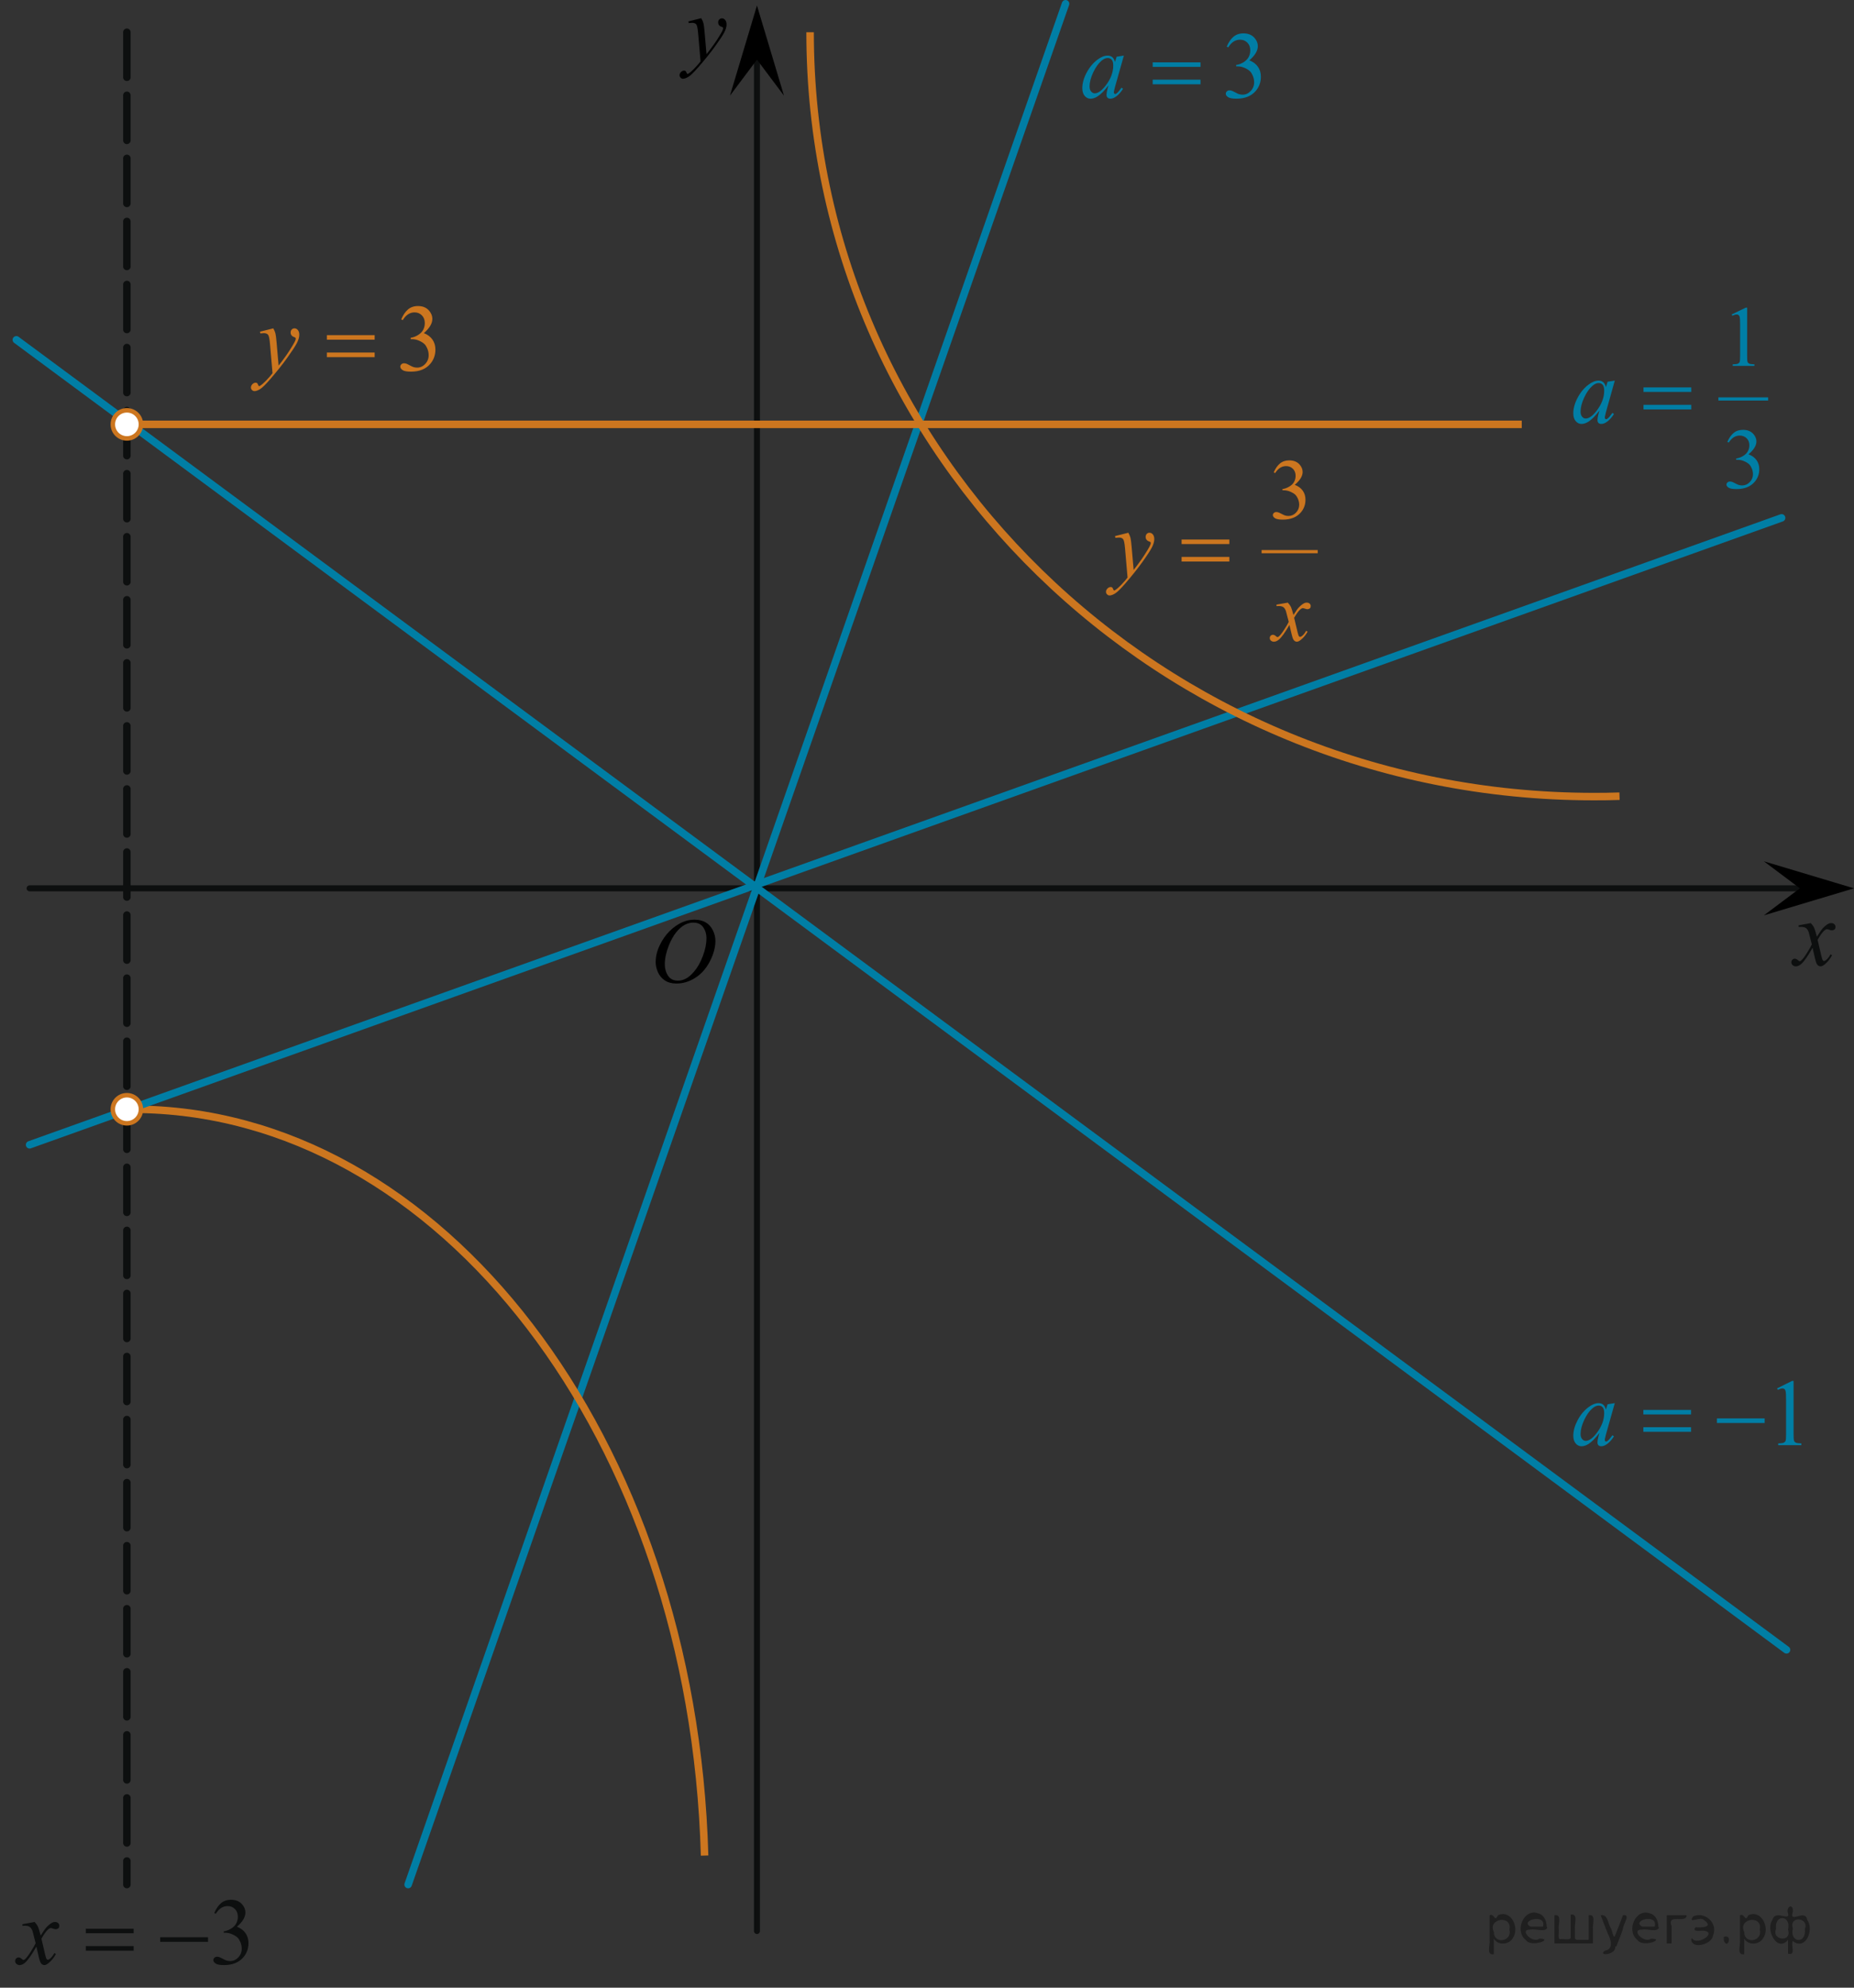 <?xml version="1.0" encoding="utf-8"?>
<!-- Generator: Adobe Illustrator 27.2.0, SVG Export Plug-In . SVG Version: 6.00 Build 0)  -->
<svg version="1.1" id="Слой_1" xmlns="http://www.w3.org/2000/svg" xmlns:xlink="http://www.w3.org/1999/xlink" x="0px" y="0px"
	 width="308.788px" height="330.969px" viewBox="0 0 308.788 330.969" enable-background="new 0 0 308.788 330.969"
	 xml:space="preserve">
<rect x="0" y="0" width="308.788" height="330.969" fill="#333333" stroke="none"/>
<line fill="none" stroke="#0D0F0F" stroke-linecap="round" stroke-linejoin="round" stroke-miterlimit="8" x1="126.075" y1="321.528" x2="126.075" y2="8.425"/>
<line fill="none" stroke="#0D0F0F" stroke-linecap="round" stroke-linejoin="round" stroke-miterlimit="8" x1="4.932" y1="147.915" x2="301.283" y2="147.915"/>
<line fill="none" stroke="#007EA5" stroke-width="1.25" stroke-linecap="round" stroke-linejoin="round" stroke-miterlimit="8" x1="177.473" y1="0.625" x2="67.976" y2="313.795"/>
<g>
	<g>
		<defs>
			<rect id="SVGID_1_" x="177.551" y="1.743" width="36.238" height="18.46"/>
		</defs>
		<clipPath id="SVGID_00000126313538251901637290000004177249825277659273_">
			<use xlink:href="#SVGID_1_"  overflow="visible"/>
		</clipPath>
		<g clip-path="url(#SVGID_00000126313538251901637290000004177249825277659273_)">
			<path fill="#007EA5" d="M204.315,7.767c0.293-0.706,0.663-1.251,1.11-1.635s1.005-0.575,1.673-0.575
				c0.823,0,1.455,0.272,1.896,0.818c0.334,0.407,0.5,0.843,0.5,1.306c0,0.763-0.47,1.551-1.41,2.364
				c0.632,0.253,1.109,0.613,1.434,1.082c0.323,0.469,0.485,1.02,0.485,1.653c0,0.906-0.283,1.692-0.85,2.356
				c-0.738,0.865-1.808,1.298-3.208,1.298c-0.692,0-1.164-0.088-1.414-0.263s-0.375-0.363-0.375-0.563
				c0-0.149,0.059-0.281,0.178-0.395s0.262-0.17,0.429-0.17c0.126,0,0.255,0.021,0.387,0.062c0.086,0.026,0.28,0.12,0.584,0.282
				c0.303,0.162,0.513,0.259,0.629,0.29c0.188,0.057,0.387,0.085,0.6,0.085c0.516,0,0.964-0.203,1.346-0.61s0.572-0.889,0.572-1.445
				c0-0.406-0.088-0.803-0.265-1.189c-0.132-0.288-0.276-0.507-0.433-0.656c-0.218-0.206-0.516-0.394-0.895-0.561
				c-0.38-0.167-0.767-0.251-1.16-0.251h-0.243v-0.231c0.399-0.052,0.8-0.198,1.202-0.44c0.401-0.242,0.693-0.533,0.876-0.873
				c0.182-0.341,0.272-0.714,0.272-1.121c0-0.53-0.163-0.959-0.489-1.286c-0.325-0.327-0.731-0.49-1.217-0.49
				c-0.783,0-1.438,0.428-1.964,1.282L204.315,7.767z"/>
		</g>
	</g>
	<g>
		<defs>
			<rect id="SVGID_00000072971780160926860040000000061372752716027278_" x="177.551" y="1.743" width="36.238" height="18.46"/>
		</defs>
		<clipPath id="SVGID_00000153678640829617554080000007396170401757531311_">
			<use xlink:href="#SVGID_00000072971780160926860040000000061372752716027278_"  overflow="visible"/>
		</clipPath>
		<g clip-path="url(#SVGID_00000153678640829617554080000007396170401757531311_)">
			<path fill="#007EA5" d="M187.181,9.257l-1.479,5.238l-0.167,0.703c-0.015,0.067-0.022,0.124-0.022,0.17
				c0,0.083,0.025,0.155,0.076,0.217c0.04,0.046,0.091,0.069,0.151,0.069c0.065,0,0.151-0.041,0.258-0.124
				c0.197-0.148,0.46-0.458,0.789-0.927l0.258,0.186c-0.349,0.536-0.708,0.944-1.077,1.225s-0.71,0.421-1.023,0.421
				c-0.218,0-0.381-0.056-0.489-0.166s-0.163-0.271-0.163-0.482c0-0.253,0.056-0.585,0.167-0.997l0.159-0.579
				c-0.662,0.881-1.271,1.496-1.828,1.846c-0.399,0.253-0.791,0.379-1.175,0.379c-0.369,0-0.688-0.155-0.956-0.468
				c-0.268-0.312-0.401-0.74-0.401-1.286c0-0.818,0.241-1.683,0.724-2.592s1.096-1.637,1.839-2.183
				c0.582-0.433,1.131-0.649,1.646-0.649c0.308,0,0.564,0.083,0.77,0.248c0.204,0.164,0.36,0.438,0.466,0.818l0.273-0.881
				L187.181,9.257z M184.48,9.659c-0.323,0-0.667,0.154-1.031,0.463c-0.516,0.438-0.975,1.087-1.376,1.947
				c-0.402,0.86-0.604,1.638-0.604,2.333c0,0.351,0.086,0.628,0.258,0.831s0.369,0.305,0.592,0.305c0.551,0,1.15-0.414,1.797-1.243
				c0.865-1.103,1.297-2.233,1.297-3.392c0-0.438-0.083-0.755-0.25-0.951C184.996,9.757,184.769,9.659,184.48,9.659z"/>
		</g>
	</g>
	<g>
		<defs>
			<rect id="SVGID_00000163793559140862355450000008452392220476555914_" x="177.551" y="1.743" width="36.238" height="18.46"/>
		</defs>
		<clipPath id="SVGID_00000014604387965893556870000006406545742577170860_">
			<use xlink:href="#SVGID_00000163793559140862355450000008452392220476555914_"  overflow="visible"/>
		</clipPath>
		<g clip-path="url(#SVGID_00000014604387965893556870000006406545742577170860_)">
			<path fill="#007EA5" d="M191.984,10.385h7.963v0.75h-7.963V10.385z M191.984,13.267h7.963v0.766h-7.963V13.267z"/>
		</g>
	</g>
</g>
<g>
	<g>
		<defs>
			<rect id="SVGID_00000104706643019774473880000013717920080776805530_" y="312.508" width="44.046" height="18.461"/>
		</defs>
		<clipPath id="SVGID_00000064338818907880339290000016565577659717323965_">
			<use xlink:href="#SVGID_00000104706643019774473880000013717920080776805530_"  overflow="visible"/>
		</clipPath>
		<g clip-path="url(#SVGID_00000064338818907880339290000016565577659717323965_)">
			<path fill="#0D0F0F" d="M35.691,318.537c0.293-0.705,0.664-1.25,1.111-1.634c0.448-0.384,1.006-0.575,1.674-0.575
				c0.825,0,1.458,0.272,1.897,0.818c0.334,0.407,0.501,0.843,0.501,1.306c0,0.763-0.47,1.551-1.411,2.364
				c0.632,0.253,1.11,0.613,1.435,1.082c0.323,0.469,0.485,1.02,0.485,1.653c0,0.906-0.283,1.691-0.85,2.356
				c-0.739,0.865-1.81,1.298-3.211,1.298c-0.693,0-1.165-0.088-1.416-0.263c-0.25-0.175-0.376-0.363-0.376-0.564
				c0-0.149,0.06-0.28,0.179-0.394s0.262-0.17,0.429-0.17c0.127,0,0.256,0.021,0.388,0.062c0.086,0.026,0.28,0.12,0.584,0.282
				s0.514,0.259,0.63,0.29c0.188,0.057,0.388,0.085,0.6,0.085c0.517,0,0.966-0.204,1.348-0.61c0.382-0.407,0.573-0.889,0.573-1.445
				c0-0.406-0.089-0.804-0.266-1.189c-0.132-0.289-0.276-0.508-0.433-0.657c-0.218-0.206-0.517-0.393-0.896-0.56
				c-0.38-0.168-0.767-0.251-1.162-0.251h-0.242v-0.232c0.399-0.051,0.801-0.198,1.203-0.44s0.694-0.533,0.876-0.873
				c0.183-0.34,0.273-0.713,0.273-1.12c0-0.53-0.163-0.959-0.489-1.286s-0.732-0.49-1.219-0.49c-0.784,0-1.439,0.427-1.966,1.282
				L35.691,318.537z"/>
		</g>
	</g>
	<g>
		<defs>
			<rect id="SVGID_00000078767307769612388050000004724812070592476555_" y="312.508" width="44.046" height="18.461"/>
		</defs>
		<clipPath id="SVGID_00000058575975278464621090000001252004575267052456_">
			<use xlink:href="#SVGID_00000078767307769612388050000004724812070592476555_"  overflow="visible"/>
		</clipPath>
		<g clip-path="url(#SVGID_00000058575975278464621090000001252004575267052456_)">
			<path fill="#0D0F0F" d="M5.768,320.028c0.247,0.268,0.435,0.536,0.562,0.804c0.091,0.186,0.24,0.672,0.447,1.46l0.668-1.02
				c0.178-0.247,0.393-0.483,0.646-0.707c0.253-0.224,0.476-0.377,0.668-0.46c0.121-0.051,0.256-0.077,0.402-0.077
				c0.218,0,0.391,0.06,0.521,0.178c0.129,0.119,0.193,0.263,0.193,0.433c0,0.196-0.038,0.33-0.114,0.402
				c-0.142,0.128-0.304,0.192-0.485,0.192c-0.106,0-0.221-0.022-0.342-0.069c-0.238-0.082-0.397-0.123-0.479-0.123
				c-0.121,0-0.266,0.071-0.433,0.216c-0.313,0.268-0.688,0.785-1.123,1.553l0.622,2.658c0.097,0.407,0.177,0.65,0.243,0.729
				c0.065,0.08,0.132,0.12,0.197,0.12c0.106,0,0.23-0.06,0.372-0.178c0.278-0.236,0.516-0.546,0.713-0.927l0.267,0.139
				c-0.319,0.608-0.725,1.112-1.215,1.515c-0.278,0.227-0.514,0.34-0.706,0.34c-0.283,0-0.509-0.162-0.676-0.487
				c-0.106-0.2-0.326-1.065-0.66-2.596c-0.789,1.396-1.422,2.295-1.897,2.696c-0.309,0.258-0.607,0.387-0.896,0.387
				c-0.203,0-0.388-0.075-0.555-0.225c-0.121-0.113-0.182-0.265-0.182-0.455c0-0.17,0.056-0.312,0.167-0.425
				s0.248-0.171,0.409-0.171c0.162,0,0.334,0.083,0.517,0.248c0.132,0.118,0.232,0.178,0.304,0.178c0.061,0,0.139-0.042,0.235-0.124
				c0.237-0.195,0.562-0.618,0.972-1.267c0.409-0.649,0.678-1.118,0.805-1.406c-0.314-1.252-0.483-1.914-0.509-1.986
				c-0.116-0.334-0.269-0.571-0.456-0.71c-0.187-0.14-0.463-0.209-0.827-0.209c-0.116,0-0.25,0.005-0.402,0.016v-0.278
				L5.768,320.028z"/>
		</g>
	</g>
	<g>
		<defs>
			<rect id="SVGID_00000144298183291983323770000008747729961450330513_" y="312.508" width="44.046" height="18.461"/>
		</defs>
		<clipPath id="SVGID_00000093149663210371048590000001189721207351939217_">
			<use xlink:href="#SVGID_00000144298183291983323770000008747729961450330513_"  overflow="visible"/>
		</clipPath>
		<g clip-path="url(#SVGID_00000093149663210371048590000001189721207351939217_)">
			<path fill="#0D0F0F" d="M14.292,321.156h7.97v0.75h-7.97V321.156z M14.292,324.038h7.97v0.765h-7.97V324.038z"/>
			<path fill="#0D0F0F" d="M26.679,322.57h7.971v0.765h-7.971V322.57z"/>
		</g>
	</g>
</g>
<g>
	<g>
		<defs>
			<rect id="SVGID_00000090282982977183653710000016094153208468965273_" x="295.831" y="150.138" width="12.947" height="14.56"/>
		</defs>
		<clipPath id="SVGID_00000080918374694415851530000003772397446035710117_">
			<use xlink:href="#SVGID_00000090282982977183653710000016094153208468965273_"  overflow="visible"/>
		</clipPath>
		<g clip-path="url(#SVGID_00000080918374694415851530000003772397446035710117_)">
			<path fill="#0D0F0F" d="M301.597,153.703c0.247,0.269,0.435,0.538,0.562,0.807c0.091,0.186,0.239,0.675,0.447,1.466l0.668-1.023
				c0.177-0.249,0.392-0.485,0.645-0.71s0.476-0.379,0.667-0.462c0.122-0.052,0.256-0.077,0.402-0.077
				c0.218,0,0.391,0.06,0.52,0.179c0.129,0.118,0.193,0.264,0.193,0.434c0,0.197-0.037,0.331-0.113,0.403
				c-0.142,0.13-0.304,0.194-0.485,0.194c-0.106,0-0.221-0.023-0.342-0.07c-0.237-0.082-0.397-0.124-0.478-0.124
				c-0.122,0-0.266,0.073-0.433,0.218c-0.313,0.269-0.688,0.788-1.123,1.559l0.622,2.668c0.097,0.408,0.177,0.652,0.243,0.732
				c0.065,0.081,0.131,0.121,0.197,0.121c0.106,0,0.229-0.06,0.371-0.179c0.278-0.238,0.517-0.548,0.714-0.931l0.265,0.14
				c-0.318,0.61-0.723,1.116-1.213,1.52c-0.278,0.228-0.514,0.342-0.706,0.342c-0.283,0-0.508-0.163-0.675-0.488
				c-0.106-0.202-0.326-1.07-0.66-2.606c-0.789,1.401-1.421,2.304-1.896,2.707c-0.309,0.258-0.607,0.388-0.896,0.388
				c-0.202,0-0.387-0.075-0.554-0.225c-0.121-0.114-0.182-0.267-0.182-0.458c0-0.171,0.056-0.313,0.167-0.427
				c0.111-0.113,0.247-0.171,0.409-0.171s0.334,0.083,0.516,0.249c0.132,0.118,0.232,0.178,0.304,0.178
				c0.061,0,0.139-0.041,0.235-0.124c0.237-0.196,0.562-0.62,0.971-1.271c0.41-0.651,0.678-1.122,0.805-1.412
				c-0.314-1.256-0.483-1.921-0.509-1.993c-0.116-0.336-0.268-0.573-0.455-0.713s-0.463-0.21-0.827-0.21
				c-0.116,0-0.25,0.006-0.401,0.016v-0.279L301.597,153.703z"/>
		</g>
	</g>
</g>
<g>
	<g>
		<defs>
			<rect id="SVGID_00000158746571365156686650000011631810858579739017_" x="39.231" y="47.131" width="36.24" height="21.19"/>
		</defs>
		<clipPath id="SVGID_00000150789274043446479080000006027900187668637625_">
			<use xlink:href="#SVGID_00000158746571365156686650000011631810858579739017_"  overflow="visible"/>
		</clipPath>
		<g clip-path="url(#SVGID_00000150789274043446479080000006027900187668637625_)">
			<path fill="#CC761F" d="M66.83,53.177c0.293-0.708,0.663-1.256,1.11-1.641c0.448-0.386,1.005-0.578,1.673-0.578
				c0.824,0,1.456,0.273,1.896,0.822c0.334,0.408,0.501,0.846,0.501,1.312c0,0.766-0.471,1.557-1.411,2.374
				c0.632,0.254,1.11,0.616,1.434,1.087s0.485,1.024,0.485,1.66c0,0.911-0.283,1.7-0.85,2.367c-0.738,0.869-1.808,1.304-3.208,1.304
				c-0.692,0-1.164-0.088-1.414-0.264s-0.375-0.365-0.375-0.566c0-0.15,0.06-0.282,0.178-0.396c0.119-0.113,0.262-0.17,0.429-0.17
				c0.126,0,0.255,0.021,0.387,0.062c0.086,0.026,0.28,0.12,0.584,0.283c0.304,0.163,0.513,0.26,0.63,0.291
				c0.187,0.058,0.387,0.086,0.599,0.086c0.516,0,0.964-0.205,1.346-0.613c0.382-0.409,0.573-0.893,0.573-1.451
				c0-0.408-0.089-0.807-0.266-1.195c-0.132-0.289-0.275-0.51-0.433-0.659c-0.217-0.207-0.516-0.395-0.895-0.563
				s-0.766-0.253-1.16-0.253H68.4v-0.232c0.399-0.052,0.801-0.199,1.202-0.442c0.402-0.243,0.694-0.535,0.876-0.877
				c0.182-0.341,0.273-0.716,0.273-1.125c0-0.533-0.163-0.964-0.489-1.292s-0.732-0.493-1.218-0.493
				c-0.783,0-1.438,0.43-1.964,1.288L66.83,53.177z"/>
		</g>
	</g>
	<g>
		<defs>
			<rect id="SVGID_00000125584541455313352840000004006314654604241825_" x="39.231" y="47.131" width="36.24" height="21.19"/>
		</defs>
		<clipPath id="SVGID_00000165944022619607235430000017440504381008020390_">
			<use xlink:href="#SVGID_00000125584541455313352840000004006314654604241825_"  overflow="visible"/>
		</clipPath>
		<g clip-path="url(#SVGID_00000165944022619607235430000017440504381008020390_)">
			<path fill="#CC761F" d="M45.518,54.675c0.171,0.3,0.29,0.581,0.356,0.842c0.065,0.262,0.131,0.774,0.196,1.54l0.334,3.818
				c0.304-0.372,0.743-0.962,1.319-1.77c0.278-0.393,0.622-0.929,1.031-1.606c0.248-0.413,0.399-0.703,0.455-0.869
				c0.03-0.082,0.046-0.168,0.046-0.256c0-0.057-0.018-0.104-0.053-0.14c-0.036-0.036-0.128-0.079-0.277-0.128
				s-0.272-0.14-0.371-0.271s-0.148-0.283-0.148-0.454c0-0.212,0.061-0.383,0.183-0.512c0.121-0.13,0.272-0.194,0.454-0.194
				c0.223,0,0.412,0.095,0.569,0.283c0.156,0.188,0.235,0.449,0.235,0.78c0,0.408-0.137,0.875-0.41,1.4
				c-0.272,0.525-0.799,1.331-1.577,2.417c-0.778,1.087-1.722,2.271-2.828,3.554c-0.764,0.885-1.33,1.442-1.699,1.673
				s-0.685,0.345-0.948,0.345c-0.156,0-0.294-0.061-0.413-0.182c-0.118-0.122-0.178-0.263-0.178-0.423
				c0-0.202,0.082-0.386,0.246-0.552c0.164-0.165,0.343-0.248,0.535-0.248c0.101,0,0.185,0.023,0.25,0.07
				c0.04,0.025,0.085,0.1,0.133,0.221c0.048,0.122,0.092,0.203,0.133,0.245c0.024,0.025,0.056,0.038,0.091,0.038
				c0.03,0,0.083-0.025,0.159-0.077c0.278-0.176,0.602-0.455,0.971-0.838c0.485-0.508,0.844-0.921,1.077-1.242l-0.425-4.92
				c-0.071-0.812-0.178-1.306-0.318-1.481c-0.142-0.176-0.38-0.265-0.713-0.265c-0.106,0-0.296,0.016-0.569,0.047l-0.068-0.287
				L45.518,54.675z"/>
		</g>
	</g>
	<g>
		<defs>
			<rect id="SVGID_00000016757764433130870870000006551822789454515378_" x="39.231" y="47.131" width="36.24" height="21.19"/>
		</defs>
		<clipPath id="SVGID_00000116229317895360668430000009758089643074178438_">
			<use xlink:href="#SVGID_00000016757764433130870870000006551822789454515378_"  overflow="visible"/>
		</clipPath>
		<g clip-path="url(#SVGID_00000116229317895360668430000009758089643074178438_)">
			<path fill="#CC761F" d="M54.439,55.808h7.962v0.753h-7.962C54.439,56.561,54.439,55.808,54.439,55.808z M54.439,58.703
				h7.962v0.769h-7.962C54.439,59.472,54.439,58.703,54.439,58.703z"/>
		</g>
	</g>
</g>
<line fill="none" stroke="#0D0F0F" stroke-width="1.25" stroke-linecap="round" stroke-linejoin="round" stroke-miterlimit="8" stroke-dasharray="7.5,3" x1="21.132" y1="5.37" x2="21.132" y2="313.795"/>
<line fill="none" stroke="#CC761F" stroke-width="1.25" stroke-linejoin="round" stroke-miterlimit="8" x1="22.618" y1="70.661" x2="253.453" y2="70.661"/>
<path fill="none" stroke="#CC761F" stroke-width="1.25" stroke-linejoin="round" stroke-miterlimit="8" d="M22.107,184.704
	c51.254,0,93.329,54.895,95.244,124.269"/>
<line fill="none" stroke="#007EA5" stroke-width="1.25" stroke-linecap="round" stroke-linejoin="round" stroke-miterlimit="8" x1="296.729" y1="86.231" x2="4.932" y2="190.62"/>
<line fill="none" stroke="#007EA5" stroke-width="1.25" stroke-linecap="round" stroke-linejoin="round" stroke-miterlimit="8" x1="297.547" y1="274.712" x2="2.723" y2="56.584"/>
<path fill="none" stroke="#CC761F" stroke-width="1.25" stroke-linejoin="round" stroke-miterlimit="8" d="M269.735,132.575
	c-1.426,0.047-2.854,0.07-4.285,0.064c-72.087,0-130.527-56.977-130.527-127.27"/>
<g>
	<g>
		<defs>
			<rect id="SVGID_00000084497533553904327630000018190919680605234588_" x="259.332" y="45.228" width="37.475" height="41.08"/>
		</defs>
		<clipPath id="SVGID_00000032623178358632055760000003499605179834363793_">
			<use xlink:href="#SVGID_00000084497533553904327630000018190919680605234588_"  overflow="visible"/>
		</clipPath>
		
			<path clip-path="url(#SVGID_00000032623178358632055760000003499605179834363793_)" fill="#007EA5" stroke="#0D0F0F" stroke-width="0.605" stroke-linecap="square" stroke-miterlimit="10" d="
			M294.223,66.431"/>
		
			<path clip-path="url(#SVGID_00000032623178358632055760000003499605179834363793_)" fill="#007EA5" stroke="#0D0F0F" stroke-width="0.605" stroke-linecap="square" stroke-miterlimit="10" d="
			M285.985,66.431"/>
	</g>
	<g>
		<defs>
			<rect id="SVGID_00000047032025664868059830000007532846537737755061_" x="259.332" y="45.228" width="37.475" height="41.08"/>
		</defs>
		<clipPath id="SVGID_00000096760870600502578100000015302715044099063486_">
			<use xlink:href="#SVGID_00000047032025664868059830000007532846537737755061_"  overflow="visible"/>
		</clipPath>
	</g>
	<g>
		<defs>
			<rect id="SVGID_00000093893435216643143750000008943711405784958888_" x="259.332" y="45.228" width="37.475" height="41.08"/>
		</defs>
		<clipPath id="SVGID_00000183218901551793376820000013190803541602767003_">
			<use xlink:href="#SVGID_00000093893435216643143750000008943711405784958888_"  overflow="visible"/>
		</clipPath>
	</g>
	<g>
		<defs>
			<rect id="SVGID_00000023263398916183112890000013371949714230147203_" x="259.332" y="45.228" width="37.475" height="41.08"/>
		</defs>
		<clipPath id="SVGID_00000003087062174596352160000000916931793513043643_">
			<use xlink:href="#SVGID_00000023263398916183112890000013371949714230147203_"  overflow="visible"/>
		</clipPath>
		<g clip-path="url(#SVGID_00000003087062174596352160000000916931793513043643_)">
			<path fill="#007EA5" d="M268.947,63.376l-1.477,5.264l-0.166,0.707c-0.016,0.067-0.023,0.124-0.023,0.171
				c0,0.083,0.025,0.155,0.076,0.217c0.04,0.047,0.091,0.07,0.151,0.07c0.065,0,0.151-0.041,0.258-0.124
				c0.196-0.15,0.459-0.461,0.787-0.932l0.257,0.187c-0.348,0.538-0.706,0.948-1.074,1.23c-0.369,0.282-0.71,0.423-1.022,0.423
				c-0.218,0-0.38-0.056-0.488-0.167c-0.109-0.111-0.163-0.272-0.163-0.485c0-0.253,0.056-0.587,0.167-1.001l0.158-0.583
				c-0.661,0.886-1.27,1.504-1.824,1.855c-0.399,0.254-0.79,0.381-1.174,0.381c-0.368,0-0.687-0.156-0.954-0.47
				s-0.401-0.744-0.401-1.293c0-0.823,0.241-1.691,0.724-2.604c0.481-0.914,1.094-1.646,1.836-2.193
				c0.58-0.436,1.128-0.652,1.643-0.652c0.309,0,0.564,0.082,0.769,0.248c0.205,0.166,0.36,0.44,0.466,0.823l0.272-0.886
				L268.947,63.376z M266.252,63.779c-0.323,0-0.666,0.155-1.03,0.466c-0.515,0.44-0.973,1.093-1.374,1.957
				s-0.602,1.646-0.602,2.345c0,0.352,0.086,0.63,0.257,0.835c0.172,0.204,0.369,0.307,0.591,0.307c0.55,0,1.148-0.417,1.795-1.25
				c0.863-1.108,1.295-2.244,1.295-3.409c0-0.439-0.084-0.758-0.25-0.955C266.767,63.878,266.539,63.779,266.252,63.779z"/>
		</g>
	</g>
	<g>
		<defs>
			<rect id="SVGID_00000018929811370171515490000007702733736977372037_" x="259.332" y="45.228" width="37.475" height="41.08"/>
		</defs>
		<clipPath id="SVGID_00000087383666002596445240000017453974564262915765_">
			<use xlink:href="#SVGID_00000018929811370171515490000007702733736977372037_"  overflow="visible"/>
		</clipPath>
		<g clip-path="url(#SVGID_00000087383666002596445240000017453974564262915765_)">
			<path fill="#007EA5" d="M273.732,64.509h7.95v0.754h-7.95V64.509z M273.732,67.405h7.95v0.769h-7.95V67.405z"/>
		</g>
	</g>
</g>
<g>
	<g>
		<defs>
			<rect id="SVGID_00000109735142617696685130000015819197194224698508_" x="181.649" y="70.578" width="40.078" height="41.015"/>
		</defs>
		<clipPath id="SVGID_00000049942648622132827850000007147861320427533758_">
			<use xlink:href="#SVGID_00000109735142617696685130000015819197194224698508_"  overflow="visible"/>
		</clipPath>
		
			<path clip-path="url(#SVGID_00000049942648622132827850000007147861320427533758_)" fill="#CC761F" stroke="#0D0F0F" stroke-width="0.604" stroke-linecap="square" stroke-miterlimit="10" d="
			M218.414,91.747"/>
		
			<path clip-path="url(#SVGID_00000049942648622132827850000007147861320427533758_)" fill="#CC761F" stroke="#0D0F0F" stroke-width="0.604" stroke-linecap="square" stroke-miterlimit="10" d="
			M209.001,91.747"/>
	</g>
	<g>
		<defs>
			<rect id="SVGID_00000003103522809701960770000014241258252607457191_" x="181.649" y="70.578" width="40.078" height="41.015"/>
		</defs>
		<clipPath id="SVGID_00000146463309836056239690000015147591253337910713_">
			<use xlink:href="#SVGID_00000003103522809701960770000014241258252607457191_"  overflow="visible"/>
		</clipPath>
	</g>
	<g>
		<defs>
			<rect id="SVGID_00000169540675603171340940000017726573906854406042_" x="181.649" y="70.578" width="40.078" height="41.015"/>
		</defs>
		<clipPath id="SVGID_00000054232512179468050320000005534579311713679288_">
			<use xlink:href="#SVGID_00000169540675603171340940000017726573906854406042_"  overflow="visible"/>
		</clipPath>
		<g clip-path="url(#SVGID_00000054232512179468050320000005534579311713679288_)">
			<path fill="#CC761F" d="M187.926,88.706c0.171,0.3,0.29,0.58,0.355,0.841c0.065,0.262,0.131,0.774,0.197,1.539l0.333,3.814
				c0.303-0.372,0.742-0.962,1.318-1.768c0.277-0.393,0.621-0.928,1.03-1.604c0.247-0.414,0.398-0.703,0.454-0.869
				c0.03-0.082,0.046-0.167,0.046-0.255c0-0.058-0.019-0.104-0.054-0.14s-0.127-0.079-0.276-0.128
				c-0.148-0.05-0.272-0.14-0.371-0.271s-0.147-0.283-0.147-0.454c0-0.212,0.061-0.382,0.182-0.512
				c0.121-0.129,0.272-0.193,0.454-0.193c0.223,0,0.412,0.095,0.568,0.283s0.235,0.448,0.235,0.779c0,0.408-0.137,0.874-0.409,1.398
				c-0.272,0.525-0.798,1.33-1.576,2.415c-0.777,1.086-1.719,2.269-2.825,3.551c-0.763,0.884-1.328,1.44-1.696,1.671
				c-0.369,0.229-0.685,0.345-0.947,0.345c-0.156,0-0.294-0.061-0.413-0.183c-0.118-0.121-0.178-0.262-0.178-0.422
				c0-0.202,0.082-0.385,0.246-0.551c0.164-0.165,0.342-0.248,0.534-0.248c0.101,0,0.185,0.023,0.25,0.07
				c0.04,0.025,0.084,0.099,0.133,0.221c0.048,0.121,0.092,0.202,0.132,0.244c0.025,0.025,0.056,0.039,0.091,0.039
				c0.03,0,0.084-0.026,0.159-0.078c0.278-0.176,0.602-0.455,0.97-0.837c0.485-0.507,0.844-0.92,1.076-1.24l-0.425-4.915
				c-0.07-0.812-0.177-1.305-0.318-1.48c-0.141-0.176-0.378-0.264-0.712-0.264c-0.105,0-0.295,0.016-0.567,0.046l-0.068-0.286
				L187.926,88.706z"/>
		</g>
	</g>
	<g>
		<defs>
			<rect id="SVGID_00000163764773492445435600000012839407035787690175_" x="181.649" y="70.578" width="40.078" height="41.015"/>
		</defs>
		<clipPath id="SVGID_00000034811631993375172080000003253354645282586787_">
			<use xlink:href="#SVGID_00000163764773492445435600000012839407035787690175_"  overflow="visible"/>
		</clipPath>
	</g>
	<g>
		<defs>
			<rect id="SVGID_00000074432587704495594040000012178352993643054472_" x="181.649" y="70.578" width="40.078" height="41.015"/>
		</defs>
		<clipPath id="SVGID_00000090274481712376862960000009661830087052197545_">
			<use xlink:href="#SVGID_00000074432587704495594040000012178352993643054472_"  overflow="visible"/>
		</clipPath>
		<g clip-path="url(#SVGID_00000090274481712376862960000009661830087052197545_)">
			<path fill="#CC761F" d="M196.799,89.838h7.954v0.752h-7.954V89.838z M196.799,92.73h7.954v0.768h-7.954V92.73z"/>
		</g>
	</g>
</g>
<g>
	<g>
		<defs>
			
				<rect id="SVGID_00000010290369434722041720000009124385409820382619_" x="259.332" y="226.123" width="43.917" height="18.459"/>
		</defs>
		<clipPath id="SVGID_00000013878876911504466290000005019962628886939820_">
			<use xlink:href="#SVGID_00000010290369434722041720000009124385409820382619_"  overflow="visible"/>
		</clipPath>
		<g clip-path="url(#SVGID_00000013878876911504466290000005019962628886939820_)">
			<path fill="#007EA5" d="M295.977,231.179l2.497-1.243h0.25v8.846c0,0.587,0.024,0.953,0.072,1.098
				c0.048,0.144,0.147,0.255,0.299,0.332s0.459,0.121,0.923,0.131v0.286h-3.859v-0.286c0.484-0.01,0.797-0.053,0.938-0.127
				c0.142-0.075,0.239-0.176,0.295-0.302s0.083-0.503,0.083-1.132v-5.655c0-0.762-0.024-1.252-0.075-1.468
				c-0.035-0.165-0.1-0.286-0.193-0.363c-0.093-0.077-0.205-0.116-0.337-0.116c-0.187,0-0.446,0.08-0.779,0.24L295.977,231.179z"/>
		</g>
	</g>
	<g>
		<defs>
			
				<rect id="SVGID_00000162319600377703608760000003418000523849029525_" x="259.332" y="226.123" width="43.917" height="18.459"/>
		</defs>
		<clipPath id="SVGID_00000136382924707749534910000012232569533250330515_">
			<use xlink:href="#SVGID_00000162319600377703608760000003418000523849029525_"  overflow="visible"/>
		</clipPath>
		<g clip-path="url(#SVGID_00000136382924707749534910000012232569533250330515_)">
			<path fill="#007EA5" d="M268.945,233.636l-1.477,5.238l-0.166,0.703c-0.016,0.067-0.022,0.124-0.022,0.17
				c0,0.083,0.024,0.154,0.075,0.217c0.04,0.046,0.091,0.069,0.151,0.069c0.065,0,0.151-0.041,0.258-0.124
				c0.196-0.149,0.459-0.458,0.787-0.927l0.257,0.186c-0.348,0.535-0.706,0.943-1.074,1.225c-0.369,0.28-0.709,0.421-1.022,0.421
				c-0.217,0-0.379-0.056-0.487-0.166c-0.109-0.111-0.163-0.271-0.163-0.483c0-0.252,0.056-0.584,0.166-0.996l0.159-0.58
				c-0.661,0.881-1.269,1.497-1.824,1.847c-0.398,0.253-0.789,0.379-1.173,0.379c-0.368,0-0.686-0.156-0.953-0.468
				s-0.401-0.74-0.401-1.286c0-0.819,0.241-1.683,0.723-2.592s1.094-1.637,1.835-2.183c0.581-0.433,1.128-0.649,1.643-0.649
				c0.308,0,0.564,0.083,0.769,0.247c0.204,0.165,0.359,0.438,0.465,0.819l0.272-0.881L268.945,233.636z M266.251,234.039
				c-0.323,0-0.666,0.154-1.029,0.463c-0.515,0.438-0.973,1.087-1.374,1.947s-0.602,1.638-0.602,2.333
				c0,0.351,0.086,0.627,0.257,0.831c0.172,0.203,0.369,0.305,0.591,0.305c0.55,0,1.147-0.414,1.794-1.244
				c0.862-1.102,1.294-2.232,1.294-3.392c0-0.438-0.083-0.754-0.25-0.95C266.766,234.136,266.538,234.039,266.251,234.039z"/>
		</g>
	</g>
	<g>
		<defs>
			
				<rect id="SVGID_00000049912434190723276930000004744926937472190887_" x="259.332" y="226.123" width="43.917" height="18.459"/>
		</defs>
		<clipPath id="SVGID_00000049910904165753221690000011595284301496351648_">
			<use xlink:href="#SVGID_00000049912434190723276930000004744926937472190887_"  overflow="visible"/>
		</clipPath>
		<g clip-path="url(#SVGID_00000049910904165753221690000011595284301496351648_)">
			<path fill="#007EA5" d="M273.703,234.764h7.946v0.75h-7.946V234.764z M273.703,237.646h7.946v0.765h-7.946V237.646z"/>
			<path fill="#007EA5" d="M285.961,236.178h7.946v0.765h-7.946V236.178z"/>
		</g>
	</g>
</g>
<g>
	<defs>
		<rect id="SVGID_00000176761863402191580900000008908323125455982729_" x="110.481" y="0.075" width="13.74" height="16.7"/>
	</defs>
	<clipPath id="SVGID_00000147208429151995274810000003130876558331044737_">
		<use xlink:href="#SVGID_00000176761863402191580900000008908323125455982729_"  overflow="visible"/>
	</clipPath>
	<g clip-path="url(#SVGID_00000147208429151995274810000003130876558331044737_)">
		<g>
			<path d="M116.811,3.055c0.17,0.29,0.28,0.56,0.35,0.81c0.06,0.25,0.13,0.75,0.19,1.48l0.32,3.68c0.3-0.36,0.72-0.93,1.28-1.7
				c0.27-0.38,0.61-0.89,1-1.55c0.24-0.4,0.39-0.68,0.44-0.84c0.03-0.08,0.04-0.16,0.04-0.25c0-0.05-0.02-0.1-0.05-0.13
				s-0.12-0.08-0.27-0.12c-0.15-0.05-0.27-0.13-0.36-0.26c-0.1-0.13-0.14-0.27-0.14-0.44c0-0.2,0.06-0.37,0.18-0.49
				c0.12-0.12,0.27-0.19,0.44-0.19c0.22,0,0.4,0.09,0.55,0.27s0.23,0.43,0.23,0.75c0,0.39-0.13,0.84-0.4,1.35
				c-0.27,0.51-0.78,1.28-1.54,2.33s-1.68,2.19-2.75,3.42c-0.74,0.85-1.29,1.39-1.65,1.61c-0.36,0.22-0.67,0.33-0.92,0.33
				c-0.15,0-0.29-0.06-0.4-0.18s-0.17-0.25-0.17-0.41c0-0.19,0.08-0.37,0.24-0.53c0.16-0.16,0.33-0.24,0.52-0.24
				c0.1,0,0.18,0.02,0.24,0.07c0.04,0.03,0.08,0.1,0.13,0.21c0.05,0.12,0.09,0.2,0.13,0.24c0.02,0.02,0.05,0.04,0.09,0.04
				c0.03,0,0.08-0.03,0.16-0.08c0.27-0.17,0.59-0.44,0.94-0.81c0.47-0.49,0.82-0.89,1.05-1.2l-0.41-4.74
				c-0.07-0.78-0.17-1.26-0.31-1.43c-0.14-0.17-0.37-0.25-0.69-0.25c-0.1,0-0.29,0.01-0.55,0.04l-0.07-0.28l2.16-0.54V3.055z"/>
		</g>
	</g>
</g>
<polygon points="299.778,147.915 293.778,143.415 308.788,147.915 293.778,152.415 "/>
<polygon points="126.075,9.93 121.575,15.93 126.075,0.92 130.575,15.93 "/>
<g>
	<g>
		<defs>
			<rect id="SVGID_00000124841995802501006830000004303305740099356816_" x="207.297" y="72.144" width="14.664" height="38.064"/>
		</defs>
		<clipPath id="SVGID_00000132794757993203749380000002312800982844019330_">
			<use xlink:href="#SVGID_00000124841995802501006830000004303305740099356816_"  overflow="visible"/>
		</clipPath>
		<g clip-path="url(#SVGID_00000132794757993203749380000002312800982844019330_)">
		</g>
	</g>
	<g>
		<defs>
			<polygon id="SVGID_00000030460560848419083190000012673011372471691148_" points="207.765,109.793 222.195,109.793 
				222.195,71.963 207.765,71.963 207.765,109.793 			"/>
		</defs>
		<clipPath id="SVGID_00000031896780275589158230000008052156622449833378_">
			<use xlink:href="#SVGID_00000030460560848419083190000012673011372471691148_"  overflow="visible"/>
		</clipPath>
		
			<line clip-path="url(#SVGID_00000031896780275589158230000008052156622449833378_)" fill="none" stroke="#CC761F" stroke-width="0.533" stroke-linecap="square" stroke-miterlimit="10" x1="210.389" y1="91.856" x2="219.202" y2="91.856"/>
		<g clip-path="url(#SVGID_00000031896780275589158230000008052156622449833378_)">
			<path fill="#CC761F" d="M212.143,78.659c0.273-0.64,0.617-1.134,1.032-1.481c0.416-0.348,0.934-0.522,1.554-0.522
				c0.766,0,1.353,0.248,1.762,0.743c0.31,0.369,0.465,0.764,0.465,1.184c0,0.691-0.436,1.406-1.31,2.144
				c0.587,0.229,1.031,0.556,1.332,0.981c0.301,0.425,0.451,0.925,0.451,1.5c0,0.822-0.264,1.535-0.789,2.137
				c-0.686,0.785-1.68,1.177-2.981,1.177c-0.644,0-1.082-0.079-1.315-0.238c-0.232-0.159-0.349-0.33-0.349-0.512
				c0-0.135,0.055-0.254,0.165-0.357c0.11-0.102,0.243-0.154,0.398-0.154c0.117,0,0.237,0.019,0.359,0.056
				c0.08,0.023,0.261,0.109,0.543,0.256c0.281,0.147,0.477,0.235,0.584,0.263c0.174,0.052,0.359,0.077,0.557,0.077
				c0.479,0,0.896-0.185,1.251-0.554c0.354-0.369,0.532-0.806,0.532-1.31c0-0.369-0.082-0.729-0.247-1.079
				c-0.122-0.261-0.256-0.46-0.401-0.595c-0.202-0.187-0.479-0.356-0.831-0.508
				c-0.352-0.151-0.712-0.228-1.078-0.228h-0.226v-0.21c0.371-0.046,0.743-0.18,1.116-0.399
				c0.374-0.22,0.645-0.484,0.815-0.792s0.254-0.647,0.254-1.016c0-0.481-0.152-0.87-0.455-1.167
				c-0.303-0.296-0.68-0.445-1.131-0.445c-0.728,0-1.336,0.388-1.825,1.163L212.143,78.659z"/>
		</g>
		<g clip-path="url(#SVGID_00000031896780275589158230000008052156622449833378_)">
			<path fill="#CC761F" d="M214.49,100.344c0.231,0.243,0.404,0.486,0.521,0.729c0.085,0.169,0.224,0.61,0.416,1.324
				l0.62-0.925c0.164-0.224,0.364-0.438,0.599-0.641c0.235-0.203,0.441-0.342,0.62-0.417
				c0.112-0.046,0.237-0.07,0.373-0.07c0.202,0,0.363,0.054,0.483,0.161c0.119,0.107,0.18,0.238,0.18,0.392
				c0,0.178-0.035,0.299-0.106,0.365c-0.131,0.117-0.281,0.175-0.45,0.175c-0.099,0-0.205-0.021-0.317-0.063
				c-0.221-0.075-0.369-0.112-0.444-0.112c-0.112,0-0.246,0.065-0.401,0.196c-0.291,0.243-0.639,0.712-1.043,1.409
				l0.578,2.41c0.089,0.369,0.164,0.59,0.226,0.662c0.06,0.072,0.122,0.108,0.183,0.108
				c0.099,0,0.214-0.054,0.346-0.161c0.258-0.215,0.479-0.495,0.662-0.841l0.247,0.127
				c-0.296,0.551-0.672,1.009-1.128,1.373c-0.258,0.206-0.477,0.308-0.655,0.308c-0.263,0-0.472-0.147-0.627-0.441
				c-0.099-0.182-0.303-0.967-0.613-2.354c-0.732,1.266-1.319,2.081-1.761,2.445
				c-0.287,0.233-0.564,0.35-0.832,0.35c-0.188,0-0.359-0.067-0.514-0.203c-0.113-0.102-0.169-0.24-0.169-0.413
				c0-0.154,0.052-0.283,0.154-0.386c0.103-0.102,0.231-0.154,0.381-0.154s0.31,0.075,0.478,0.224
				c0.123,0.107,0.217,0.161,0.282,0.161c0.057,0,0.129-0.037,0.219-0.112c0.221-0.177,0.521-0.56,0.901-1.149
				c0.381-0.588,0.63-1.014,0.747-1.275c-0.291-1.135-0.448-1.735-0.472-1.801
				c-0.108-0.304-0.249-0.519-0.423-0.644c-0.174-0.127-0.43-0.19-0.769-0.19c-0.107,0-0.232,0.005-0.373,0.014
				v-0.252L214.49,100.344z"/>
		</g>
	</g>
</g>
<g>
	<g>
		<defs>
			
				<rect id="SVGID_00000009555490230871015190000011715861652202081197_" x="283.819" y="46.46" width="13.728" height="38.064"/>
		</defs>
		<clipPath id="SVGID_00000158742430136781537310000006323786895215870100_">
			<use xlink:href="#SVGID_00000009555490230871015190000011715861652202081197_"  overflow="visible"/>
		</clipPath>
		<g clip-path="url(#SVGID_00000158742430136781537310000006323786895215870100_)">
		</g>
	</g>
	<g>
		<defs>
			<polygon id="SVGID_00000106122608387662424570000000869195506840789656_" points="283.832,84.368 297.027,84.368 
				297.027,46.538 283.832,46.538 283.832,84.368 			"/>
		</defs>
		<clipPath id="SVGID_00000023267999285384714610000012898460765701190060_">
			<use xlink:href="#SVGID_00000106122608387662424570000000869195506840789656_"  overflow="visible"/>
		</clipPath>
		
			<line clip-path="url(#SVGID_00000023267999285384714610000012898460765701190060_)" fill="none" stroke="#007EA5" stroke-width="0.533" stroke-linecap="square" stroke-miterlimit="10" x1="286.471" y1="66.431" x2="294.223" y2="66.431"/>
		<g clip-path="url(#SVGID_00000023267999285384714610000012898460765701190060_)">
			<path fill="#007EA5" d="M288.418,52.357l2.339-1.128h0.233v8.023c0,0.532,0.022,0.864,0.067,0.995
				s0.139,0.231,0.28,0.301c0.142,0.07,0.43,0.11,0.864,0.119v0.259h-3.614v-0.259
				c0.453-0.009,0.746-0.048,0.879-0.116c0.132-0.067,0.225-0.159,0.276-0.273
				c0.052-0.115,0.078-0.457,0.078-1.026v-5.129c0-0.691-0.024-1.135-0.071-1.331
				c-0.033-0.149-0.093-0.259-0.181-0.329c-0.088-0.07-0.192-0.105-0.315-0.105c-0.175,0-0.418,0.072-0.73,0.217
				L288.418,52.357z"/>
		</g>
		<g clip-path="url(#SVGID_00000023267999285384714610000012898460765701190060_)">
			<path fill="#007EA5" d="M287.697,73.575c0.273-0.64,0.62-1.134,1.038-1.481c0.418-0.348,0.94-0.522,1.562-0.522
				c0.77,0,1.361,0.248,1.772,0.743c0.312,0.369,0.468,0.764,0.468,1.184c0,0.691-0.439,1.406-1.317,2.144
				c0.59,0.229,1.037,0.556,1.339,0.981c0.303,0.426,0.454,0.925,0.454,1.5c0,0.821-0.265,1.534-0.794,2.137
				c-0.69,0.784-1.69,1.177-2.998,1.177c-0.647,0-1.088-0.079-1.321-0.238c-0.234-0.158-0.352-0.329-0.352-0.511
				c0-0.136,0.056-0.255,0.167-0.357c0.111-0.103,0.244-0.154,0.4-0.154c0.118,0,0.238,0.019,0.361,0.056
				c0.08,0.023,0.263,0.108,0.546,0.256s0.479,0.234,0.588,0.263c0.175,0.052,0.361,0.077,0.56,0.077
				c0.481,0,0.9-0.185,1.258-0.554c0.356-0.369,0.535-0.806,0.535-1.31c0-0.369-0.083-0.73-0.248-1.079
				c-0.123-0.262-0.258-0.46-0.404-0.596c-0.203-0.186-0.482-0.356-0.836-0.508
				c-0.354-0.152-0.716-0.229-1.085-0.229h-0.227v-0.21c0.373-0.047,0.748-0.18,1.123-0.398
				c0.376-0.221,0.648-0.484,0.818-0.792c0.171-0.308,0.256-0.647,0.256-1.016c0-0.481-0.152-0.87-0.457-1.167
				c-0.305-0.296-0.685-0.445-1.138-0.445c-0.732,0-1.345,0.388-1.836,1.163L287.697,73.575z"/>
		</g>
	</g>
</g>
<g>
	<defs>
		<rect id="SVGID_00000007424882801142509940000013357475596692527516_" x="106.215" y="149.578" width="16.51" height="18.15"/>
	</defs>
	<clipPath id="SVGID_00000081626172806374287500000016081646368991344796_">
		<use xlink:href="#SVGID_00000007424882801142509940000013357475596692527516_"  overflow="visible"/>
	</clipPath>
	<g clip-path="url(#SVGID_00000081626172806374287500000016081646368991344796_)">
		<g>
			<path d="M115.745,153.138c0.67,0,1.25,0.15,1.77,0.44c0.51,0.29,0.91,0.72,1.2,1.3c0.29,0.57,0.44,1.17,0.44,1.78
				c0,1.09-0.31,2.23-0.93,3.43s-1.44,2.11-2.44,2.74s-2.04,0.94-3.12,0.94c-0.77,0-1.42-0.17-1.94-0.52s-0.9-0.81-1.15-1.38
				c-0.25-0.57-0.37-1.12-0.37-1.66c0-0.95,0.23-1.89,0.68-2.82c0.45-0.93,0.99-1.7,1.61-2.32c0.62-0.62,1.29-1.1,2-1.44
				s1.46-0.5,2.26-0.5L115.745,153.138z M115.495,153.618c-0.49,0-0.97,0.12-1.44,0.37s-0.94,0.65-1.4,1.21
				c-0.46,0.56-0.88,1.3-1.25,2.21c-0.45,1.12-0.68,2.18-0.68,3.17c0,0.71,0.18,1.34,0.54,1.89s0.91,0.82,1.65,0.82
				c0.45,0,0.89-0.11,1.32-0.34c0.43-0.22,0.88-0.61,1.35-1.15c0.59-0.68,1.08-1.56,1.48-2.62c0.4-1.06,0.6-2.05,0.6-2.97
				c0-0.68-0.18-1.28-0.54-1.8s-0.9-0.78-1.62-0.78L115.495,153.618z"/>
		</g>
	</g>
</g>
<circle fill="#FFFFFF" stroke="#CC761F" stroke-width="0.75" stroke-miterlimit="10" cx="21.132" cy="184.704" r="2.34"/>
<circle fill="#FFFFFF" stroke="#CC761F" stroke-width="0.75" stroke-miterlimit="10" cx="21.132" cy="70.661" r="2.34"/>
<g style="stroke:none;fill:#000;fill-opacity:0.4" > <path d="m 248.8,322.9 c 0,0.8 0,1.6 0,2.5 -1.3,0.2 -0.6,-1.5 -0.7,-2.3 0,-1.4 0,-2.8 0,-4.2 0.8,-0.4 0.8,1.3 1.4,0.0 2.2,-1.0 3.7,2.2 2.4,3.9 -0.6,1.0 -2.4,1.2 -3.1,0.0 z m 2.6,-1.6 c 0.5,-2.5 -3.7,-1.9 -2.6,0.4 0.0,2.1 3.1,1.6 2.6,-0.4 z" /> <path d="m 257.7,321.0 c -0.4,0.8 -1.9,0.1 -2.8,0.3 -2.0,-0.1 0.3,2.4 1.5,1.5 2.5,0.0 -1.4,1.6 -2.3,0.2 -1.9,-1.5 -0.3,-5.3 2.1,-4.4 0.9,0.2 1.4,1.2 1.4,2.2 z m -0.7,-0.2 c 0.6,-2.3 -4.0,-1.0 -2.1,0.0 0.7,0 1.4,-0.0 2.1,-0.0 z" /> <path d="m 262.6,323.0 c 0.6,0 1.3,0 2.0,0 0,-1.3 0,-2.7 0,-4.1 1.3,-0.2 0.6,1.5 0.7,2.3 0,0.8 0,1.6 0,2.4 -2.1,0 -4.2,0 -6.4,0 0,-1.5 0,-3.1 0,-4.7 1.3,-0.2 0.6,1.5 0.7,2.3 0.1,0.5 -0.2,1.6 0.2,1.7 0.5,-0.1 1.6,0.2 1.8,-0.2 0,-1.3 0,-2.6 0,-3.9 1.3,-0.2 0.6,1.5 0.7,2.3 0,0.5 0,1.1 0,1.7 z" /> <path d="m 269.0,324.1 c 0.3,1.4 -3.0,1.7 -1.7,0.7 1.5,-0.2 1.0,-1.9 0.5,-2.8 -0.4,-1.0 -0.8,-2.0 -1.2,-3.1 1.2,-0.2 1.2,1.4 1.7,2.2 0.2,0.2 0.4,1.9 0.7,1.2 0.4,-1.1 0.9,-2.2 1.3,-3.4 1.4,-0.2 0.0,1.5 -0.0,2.3 -0.3,0.9 -0.7,1.9 -1.1,2.9 z" /> <path d="m 276.3,321.0 c -0.4,0.8 -1.9,0.1 -2.8,0.3 -2.0,-0.1 0.3,2.4 1.5,1.5 2.5,0.0 -1.4,1.6 -2.3,0.2 -1.9,-1.5 -0.3,-5.3 2.1,-4.4 0.9,0.2 1.4,1.2 1.4,2.2 z m -0.7,-0.2 c 0.6,-2.3 -4.0,-1.0 -2.1,0.0 0.7,0 1.4,-0.0 2.1,-0.0 z" /> <path d="m 277.6,323.6 c 0,-1.5 0,-3.1 0,-4.7 1.1,0 2.2,0 3.3,0 0.0,1.5 -3.3,-0.4 -2.5,1.8 0,0.9 0,1.9 0,2.9 -0.2,0 -0.5,0 -0.7,0 z" /> <path d="m 281.8,322.7 c 0.7,1.4 4.2,-0.8 2.1,-1.2 -0.5,-0.1 -2.2,0.3 -1.5,-0.6 1.0,0.1 3.1,0.0 1.4,-1.2 -0.6,-0.7 -2.8,0.8 -1.8,-0.6 2.0,-0.9 4.2,1.2 3.3,3.2 -0.2,1.5 -3.5,2.3 -3.6,0.7 l 0,-0.1 0,-0.0 0,0 z" /> <path d="m 287.1,322.5 c 1.6,-0.5 0.6,2.3 -0.0,0.6 -0.0,-0.2 0.0,-0.4 0.0,-0.6 z" /> <path d="m 290.5,322.9 c 0,0.8 0,1.6 0,2.5 -1.3,0.2 -0.6,-1.5 -0.7,-2.3 0,-1.4 0,-2.8 0,-4.2 0.8,-0.4 0.8,1.3 1.4,0.0 2.2,-1.0 3.7,2.2 2.4,3.9 -0.6,1.0 -2.4,1.2 -3.1,0.0 z m 2.6,-1.6 c 0.5,-2.5 -3.7,-1.9 -2.6,0.4 0.0,2.1 3.1,1.6 2.6,-0.4 z" /> <path d="m 295.8,321.2 c -0.8,1.9 2.7,2.3 2.0,0.1 0.6,-2.4 -2.3,-2.7 -2.0,-0.1 z m 2.0,4.2 c 0,-0.8 0,-1.6 0,-2.4 -1.8,2.2 -3.8,-1.7 -2.6,-3.3 0.4,-1.8 3.0,0.3 2.6,-1.1 -0.4,-1.1 0.9,-1.8 0.8,-0.3 -0.7,2.2 2.1,-0.6 2.4,1.4 1.2,1.6 -0.3,5.2 -2.4,3.5 -0.4,0.6 0.6,2.5 -0.8,2.1 z m 2.8,-4.2 c 0.8,-1.9 -2.7,-2.3 -2.0,-0.1 -0.6,2.4 2.3,2.7 2.0,0.1 z" /> </g></svg>

<!--File created and owned by https://sdamgia.ru. Copying is prohibited. All rights reserved.-->
